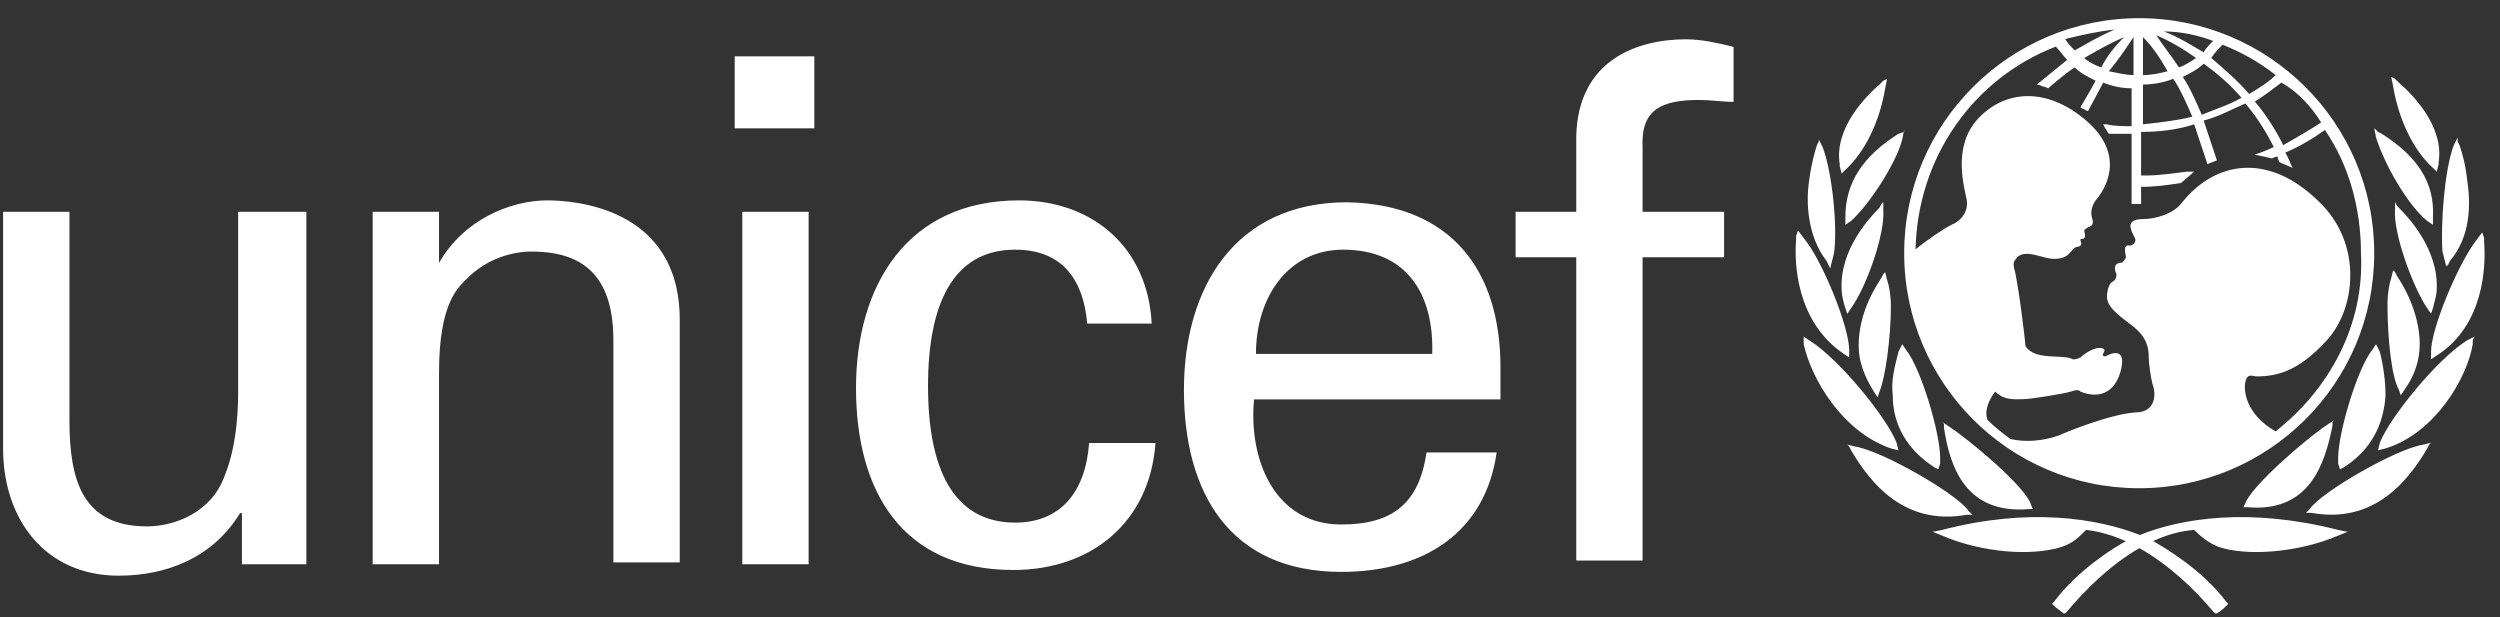 <svg width="162" height="40" viewBox="0 0 162 40" fill="none" xmlns="http://www.w3.org/2000/svg">
<rect x="0" y="0" width="162" height="40" fill="#333333" stroke="none"/>
<path d="M138.667 34.665C141.345 33.586 145.754 32.87 151.515 34.339L152.129 34.462L151.515 34.707C148.935 35.812 145.619 36.058 143.776 35.444C143.162 35.199 142.671 34.83 142.18 34.339C141.269 34.406 140.377 34.668 139.523 35.059C140.189 35.453 142.654 36.852 144.27 39.006L144.393 39.129L144.27 39.252C144.147 39.375 143.901 39.62 143.655 39.743H143.532L143.409 39.62C142.232 38.208 140.555 36.596 138.632 35.52C136.75 36.601 135.108 38.232 133.951 39.62L133.828 39.743H133.706C133.583 39.62 133.215 39.375 133.092 39.252L132.969 39.129L133.092 39.006C134.642 36.939 136.975 35.483 137.749 35.072C136.922 34.699 136.06 34.437 135.181 34.339C134.689 34.83 134.321 35.199 133.584 35.444C131.619 36.058 128.426 35.812 125.847 34.707L125.232 34.462L125.847 34.339C131.494 32.87 135.895 33.586 138.667 34.665ZM4.5 27.232C4.5 31.163 5.36 34.11 9.535 34.11C11.255 34.11 13.712 33.25 14.571 30.794C15.431 28.706 15.431 26.006 15.431 25.391V13.723H19.852V36.566H15.677V33.251H15.554C13.834 36.076 10.886 37.304 7.693 37.304C2.904 37.304 0.201 33.619 0.201 29.075V13.723H4.5V27.232ZM87.281 13.108C94.036 13.231 97.23 17.53 97.23 23.794V25.882H81.263C80.894 29.812 82.615 33.987 86.913 33.987C90.229 33.987 91.948 32.636 92.439 29.32H96.983C96.246 34.479 92.317 37.057 86.913 37.058C79.667 37.058 76.719 31.9 76.719 25.268C76.719 18.635 80.035 13.108 87.281 13.108ZM66.031 12.985C70.821 12.985 74.383 16.056 74.629 20.969H70.453C70.207 18.144 68.856 16.179 65.785 16.179C61.733 16.179 60.136 19.741 60.136 25.021C60.136 30.302 61.732 33.865 65.785 33.865C68.61 33.865 70.33 32.022 70.575 28.706H74.874C74.506 33.864 70.698 36.935 65.663 36.935C58.417 36.935 55.469 31.777 55.469 25.145C55.469 18.512 58.785 12.985 66.031 12.985ZM35.45 12.985C37.048 12.985 44.047 13.355 44.047 20.724V36.444H39.748V22.074C39.748 18.267 38.151 16.302 34.467 16.302C34.433 16.3 32.12 16.193 30.291 18.021C29.677 18.636 28.449 19.619 28.449 24.162V36.566H24.15V13.723H28.449V17.039C30.046 14.214 33.117 12.985 35.45 12.985ZM52.399 36.566H48.101V13.723H52.399V36.566ZM109.265 2.546C110.247 2.546 111.352 2.791 112.335 3.037V6.6C111.598 6.6 110.861 6.477 110.124 6.477C107.668 6.477 106.317 7.091 106.439 9.547V13.723H111.721V16.67H106.439V36.321H102.142V16.67H98.211V13.723H102.142V8.81C102.265 3.897 106.071 2.546 109.265 2.546ZM120.196 28.935C121.916 29.18 126.828 32.005 127.565 33.11L127.812 33.356H127.442C123.39 34.093 121.179 31.268 119.951 29.181L119.828 28.935L119.705 28.811L120.196 28.935ZM157.409 28.811L157.286 29.058C156.058 31.145 153.847 33.97 149.794 33.233H149.426L149.672 32.987C150.41 31.882 155.322 29.057 157.041 28.811L157.532 28.689L157.409 28.811ZM126.214 27.584C127.565 28.444 131.373 31.637 131.618 32.742L131.741 32.987H131.495C127.319 33.356 126.337 30.162 125.969 27.706V27.461L125.846 27.338L126.214 27.584ZM151.146 27.338V27.584C150.654 30.04 149.672 33.233 145.619 32.865H145.373L145.496 32.619C145.865 31.514 149.548 28.321 150.899 27.461L151.269 27.216L151.146 27.338ZM138.62 1.178C146.972 1.178 153.85 7.933 153.85 16.407C153.85 24.882 146.972 31.637 138.62 31.637C130.146 31.637 123.391 24.759 123.391 16.407C123.391 7.933 130.268 1.178 138.62 1.178ZM123.512 22.671C124.494 23.899 125.723 28.075 125.723 29.672V30.04L125.6 30.408L125.354 30.286C123.634 29.181 122.651 27.583 122.651 25.618C122.529 24.636 122.775 23.776 123.021 22.794L123.144 22.548L123.266 22.303L123.512 22.671ZM154.091 22.548L154.214 22.794C154.459 23.776 154.582 24.759 154.582 25.618C154.459 27.583 153.599 29.181 151.88 30.286L151.635 30.408L151.512 30.04V29.672C151.512 28.075 152.74 23.899 153.723 22.671L153.968 22.303L154.091 22.548ZM117.247 22.057C119.212 23.285 122.283 27.093 122.897 28.689L123.02 29.181L122.528 29.058C119.335 27.952 117.37 24.513 116.879 22.303V21.811L117.247 22.057ZM160.234 22.057V22.303C159.866 24.514 157.778 28.075 154.585 29.058L154.094 29.181L154.217 28.689C154.831 27.093 157.901 23.285 159.866 22.057L160.357 21.811L160.234 22.057ZM133.216 3.02C127.812 5.107 124.251 10.266 124.128 16.161C124.865 15.547 125.97 14.81 126.461 14.565C127.075 14.319 127.566 13.705 127.443 12.968C127.32 12.23 126.461 9.528 128.181 7.687C129.9 5.844 132.603 5.599 135.182 7.81C137.883 10.143 136.286 12.354 135.918 12.846C135.672 13.091 135.427 13.582 135.55 14.073C135.795 14.81 135.304 14.565 135.059 14.934C135.059 15.056 135.181 15.302 135.059 15.425C134.936 15.547 134.813 15.425 134.812 15.547C134.812 15.67 134.935 15.793 134.812 15.916C134.69 16.038 134.567 15.916 134.321 16.161C134.076 16.407 133.953 16.775 133.094 16.775C132.357 16.775 131.128 16.038 130.637 16.775C130.391 17.021 130.514 17.267 130.514 17.39C130.759 18.126 131.25 22.176 131.251 22.425C131.865 23.407 133.707 22.917 134.321 23.285C134.444 23.285 134.567 23.285 134.812 23.162C134.935 23.039 135.55 22.548 136.041 22.548C136.164 22.548 136.532 22.548 136.286 22.916C136.163 23.039 136.409 23.162 136.532 23.039C136.778 22.916 137.883 22.425 137.392 24.145C136.9 25.741 135.672 25.741 134.812 25.373C134.69 25.25 134.567 25.25 134.198 25.373C133.828 25.496 131.619 25.864 131.128 25.864C130.637 25.864 129.9 25.987 129.286 25.373C128.918 25.864 128.549 26.601 128.795 27.215C129.286 27.706 129.777 28.075 130.269 28.443C131.251 28.689 132.479 28.566 133.462 28.197C133.709 28.074 136.656 26.846 138.375 26.724C139.725 26.723 139.725 25.496 139.479 24.882C139.357 24.391 139.234 23.53 139.234 23.039C139.234 22.548 139.111 21.811 138.129 21.074C137.146 20.337 136.532 19.846 136.532 19.231C136.532 18.863 136.655 18.372 136.9 18.249C137.146 18.126 137.146 17.881 137.146 17.758C137.024 17.512 136.901 17.022 137.515 17.021C137.515 17.021 137.761 16.775 137.761 16.652C137.76 16.529 137.515 15.793 138.006 15.916C138.129 15.916 138.375 15.793 138.375 15.547C138.374 15.3 137.393 14.196 138.866 14.196C139.726 14.196 140.831 13.828 141.322 13.214C143.533 10.389 146.972 9.898 150.165 12.968C153.236 15.793 152.621 20.215 150.656 22.18C148.937 24.022 147.586 24.391 146.235 24.391C145.99 24.391 145.621 24.145 145.498 24.759C145.375 25.25 145.498 26.847 147.463 27.952C150.902 25.25 153.236 21.074 152.99 16.407C152.99 13.582 152.253 10.757 150.656 8.424C149.797 9.038 148.937 9.529 148.077 9.897C148.2 10.02 148.445 10.635 148.445 10.635L148.568 10.88L147.709 10.512C147.709 10.512 147.586 10.267 147.586 10.144C147.466 10.144 147.229 10.26 147.218 10.266C147.218 10.266 146.726 10.143 146.112 10.021C146.124 10.017 146.853 9.773 147.34 9.529C146.849 8.547 146.235 7.564 145.498 6.704C144.638 7.073 143.778 7.564 142.796 7.81C143.04 8.541 143.646 10.359 143.655 10.389L143.042 10.635C143.042 10.635 142.427 8.793 142.182 8.056C141.076 8.424 139.848 8.547 138.743 8.547V11.371H139.111C139.848 11.371 140.708 11.249 141.69 11.126H142.182L141.322 11.862C140.463 11.985 139.726 12.108 138.743 12.108V13.214H138.129V8.67H136.655C136.532 8.547 136.532 8.424 136.409 8.301L136.286 8.056H136.532C136.901 8.178 137.76 8.178 138.129 8.178V5.722C137.515 5.722 136.9 5.599 136.286 5.354C136.041 5.843 135.311 7.183 135.304 7.195C135.296 7.195 135.177 7.192 135.059 7.073C134.936 7.073 134.812 6.95 134.812 6.95C134.812 6.95 135.549 5.722 135.795 5.23C135.304 4.985 134.813 4.739 134.444 4.371C133.83 4.74 132.725 5.722 132.725 5.722C132.716 5.717 132.477 5.599 132.356 5.599C132.118 5.48 131.995 5.477 131.988 5.477C131.988 5.477 133.339 4.371 133.953 3.88C133.707 3.634 133.461 3.265 133.216 3.02ZM122.283 18.127C122.406 18.495 122.529 19.109 122.529 19.846C122.529 21.934 122.16 24.513 121.792 25.373L121.67 25.741L121.424 25.373C120.81 24.39 120.441 23.407 120.441 22.425C120.441 20.951 120.933 19.477 121.915 18.004L122.038 17.758L122.161 17.636L122.283 18.127ZM155.2 17.636L155.323 17.881C156.306 19.355 156.797 20.952 156.797 22.303C156.797 23.27 156.515 24.143 156.033 24.922L155.568 25.619L155.446 25.25C154.955 24.39 154.709 21.811 154.709 19.724C154.709 18.987 154.832 18.372 154.955 18.004L155.077 17.513L155.2 17.636ZM160.97 15.425V15.67C161.093 17.267 160.97 21.074 157.899 23.039L157.531 23.285V22.794C157.531 21.32 159.25 17.145 160.479 15.548L160.848 15.057L160.97 15.425ZM116.879 15.425C118.107 16.899 119.826 21.197 119.826 22.671V23.162L119.458 22.916C116.388 20.828 116.264 17.021 116.387 15.547V15.302L116.51 14.934L116.879 15.425ZM87.035 16.179C83.474 16.179 81.386 19.249 81.386 22.934H92.808C92.93 19.126 91.211 16.179 87.035 16.179ZM122.038 13.582C122.161 15.179 120.932 18.618 119.949 19.969L119.704 20.337L119.581 19.969C119.458 19.6 119.336 19.109 119.336 18.74C119.213 16.161 121.178 14.073 121.792 13.459L121.915 13.214L122.038 13.091V13.582ZM155.32 13.337L155.443 13.459C156.058 14.073 158.022 16.161 157.899 18.74C157.899 19.109 157.776 19.477 157.653 19.969L157.531 20.337L157.285 19.969C156.425 18.741 155.074 15.179 155.197 13.582V13.091L155.32 13.337ZM118.106 9.529C118.72 11.126 119.088 14.688 118.843 16.407L118.598 17.39L118.475 17.144L118.352 16.898C117.123 15.302 117.001 13.091 117.246 11.617C117.369 10.635 117.615 9.775 117.738 9.406L117.86 9.161V9.038L118.106 9.529ZM159.254 9.161L159.376 9.406C159.499 9.775 159.744 10.512 159.867 11.617C160.113 13.214 160.113 15.302 158.763 16.898L158.64 17.145L158.517 17.267L158.271 16.284C158.148 14.565 158.394 11.003 159.008 9.406L159.254 8.915V9.161ZM123.265 9.038C122.896 10.512 121.176 13.214 119.948 14.319L119.58 14.565V14.073C119.58 11.863 120.685 10.144 123.019 8.67L123.36 8.556L123.265 9.038ZM154.094 8.547L154.339 8.67C156.672 10.144 157.778 11.863 157.655 14.073V14.565L157.286 14.319C155.935 13.214 154.462 10.512 153.971 8.915L153.848 8.301L154.094 8.547ZM122.161 5.722C121.793 7.932 120.809 9.898 119.581 11.003L119.336 11.249L119.213 10.758V10.635C118.844 8.302 120.932 6.214 121.792 5.477L122.038 5.23L122.283 5.107L122.161 5.722ZM155.199 5.108L155.444 5.354C156.304 6.09 158.392 8.178 158.023 10.512V10.635L157.9 11.126L157.655 10.881C156.427 9.776 155.445 7.81 155.076 5.6L154.953 4.985L155.199 5.108ZM147.832 5.354C147.341 5.722 146.726 6.213 146.112 6.581C146.849 7.441 147.463 8.424 147.954 9.406C148.814 8.915 149.674 8.424 150.411 7.933C149.797 6.95 148.937 5.968 147.832 5.354ZM123.388 8.547L123.36 8.556L123.388 8.424V8.547ZM52.768 8.318H47.609V3.651H52.768V8.318ZM140.831 5.107C140.217 5.353 139.48 5.477 138.866 5.477V8.056C139.971 7.933 141.077 7.81 142.06 7.564C141.691 6.705 141.322 5.844 140.831 5.107ZM142.796 4.125C142.427 4.493 141.937 4.74 141.445 4.985C141.936 5.722 142.304 6.582 142.673 7.441C143.532 7.073 144.392 6.827 145.252 6.336C144.515 5.476 143.656 4.739 142.796 4.125ZM144.024 2.896C143.779 3.142 143.533 3.388 143.287 3.757C144.147 4.494 145.007 5.23 145.744 6.09C146.358 5.722 146.972 5.353 147.463 4.862C146.358 4.003 145.253 3.388 144.024 2.896ZM138.252 2.405C137.761 3.142 137.269 3.879 136.655 4.616C137.269 4.739 137.761 4.862 138.252 4.862V2.405ZM138.866 4.862C139.48 4.862 139.972 4.739 140.463 4.616C139.972 3.756 139.48 3.019 138.866 2.405V4.862ZM137.638 2.405C136.778 2.774 135.918 3.266 135.059 3.757C135.304 4.002 135.796 4.248 136.164 4.371C136.533 3.634 137.024 3.019 137.638 2.405ZM139.726 2.283C140.217 3.02 140.708 3.634 141.199 4.371C141.568 4.248 141.936 4.002 142.305 3.757C141.445 3.143 140.585 2.652 139.726 2.283ZM140.217 2.037C141.199 2.406 141.936 2.897 142.796 3.389C142.919 3.143 143.165 2.897 143.41 2.651C142.428 2.283 141.322 2.037 140.217 2.037ZM137.023 1.914C135.918 2.037 134.813 2.283 133.83 2.528C133.953 2.774 134.199 3.02 134.444 3.266C135.304 2.774 136.164 2.283 137.023 1.914Z" fill="white"/>
</svg>
